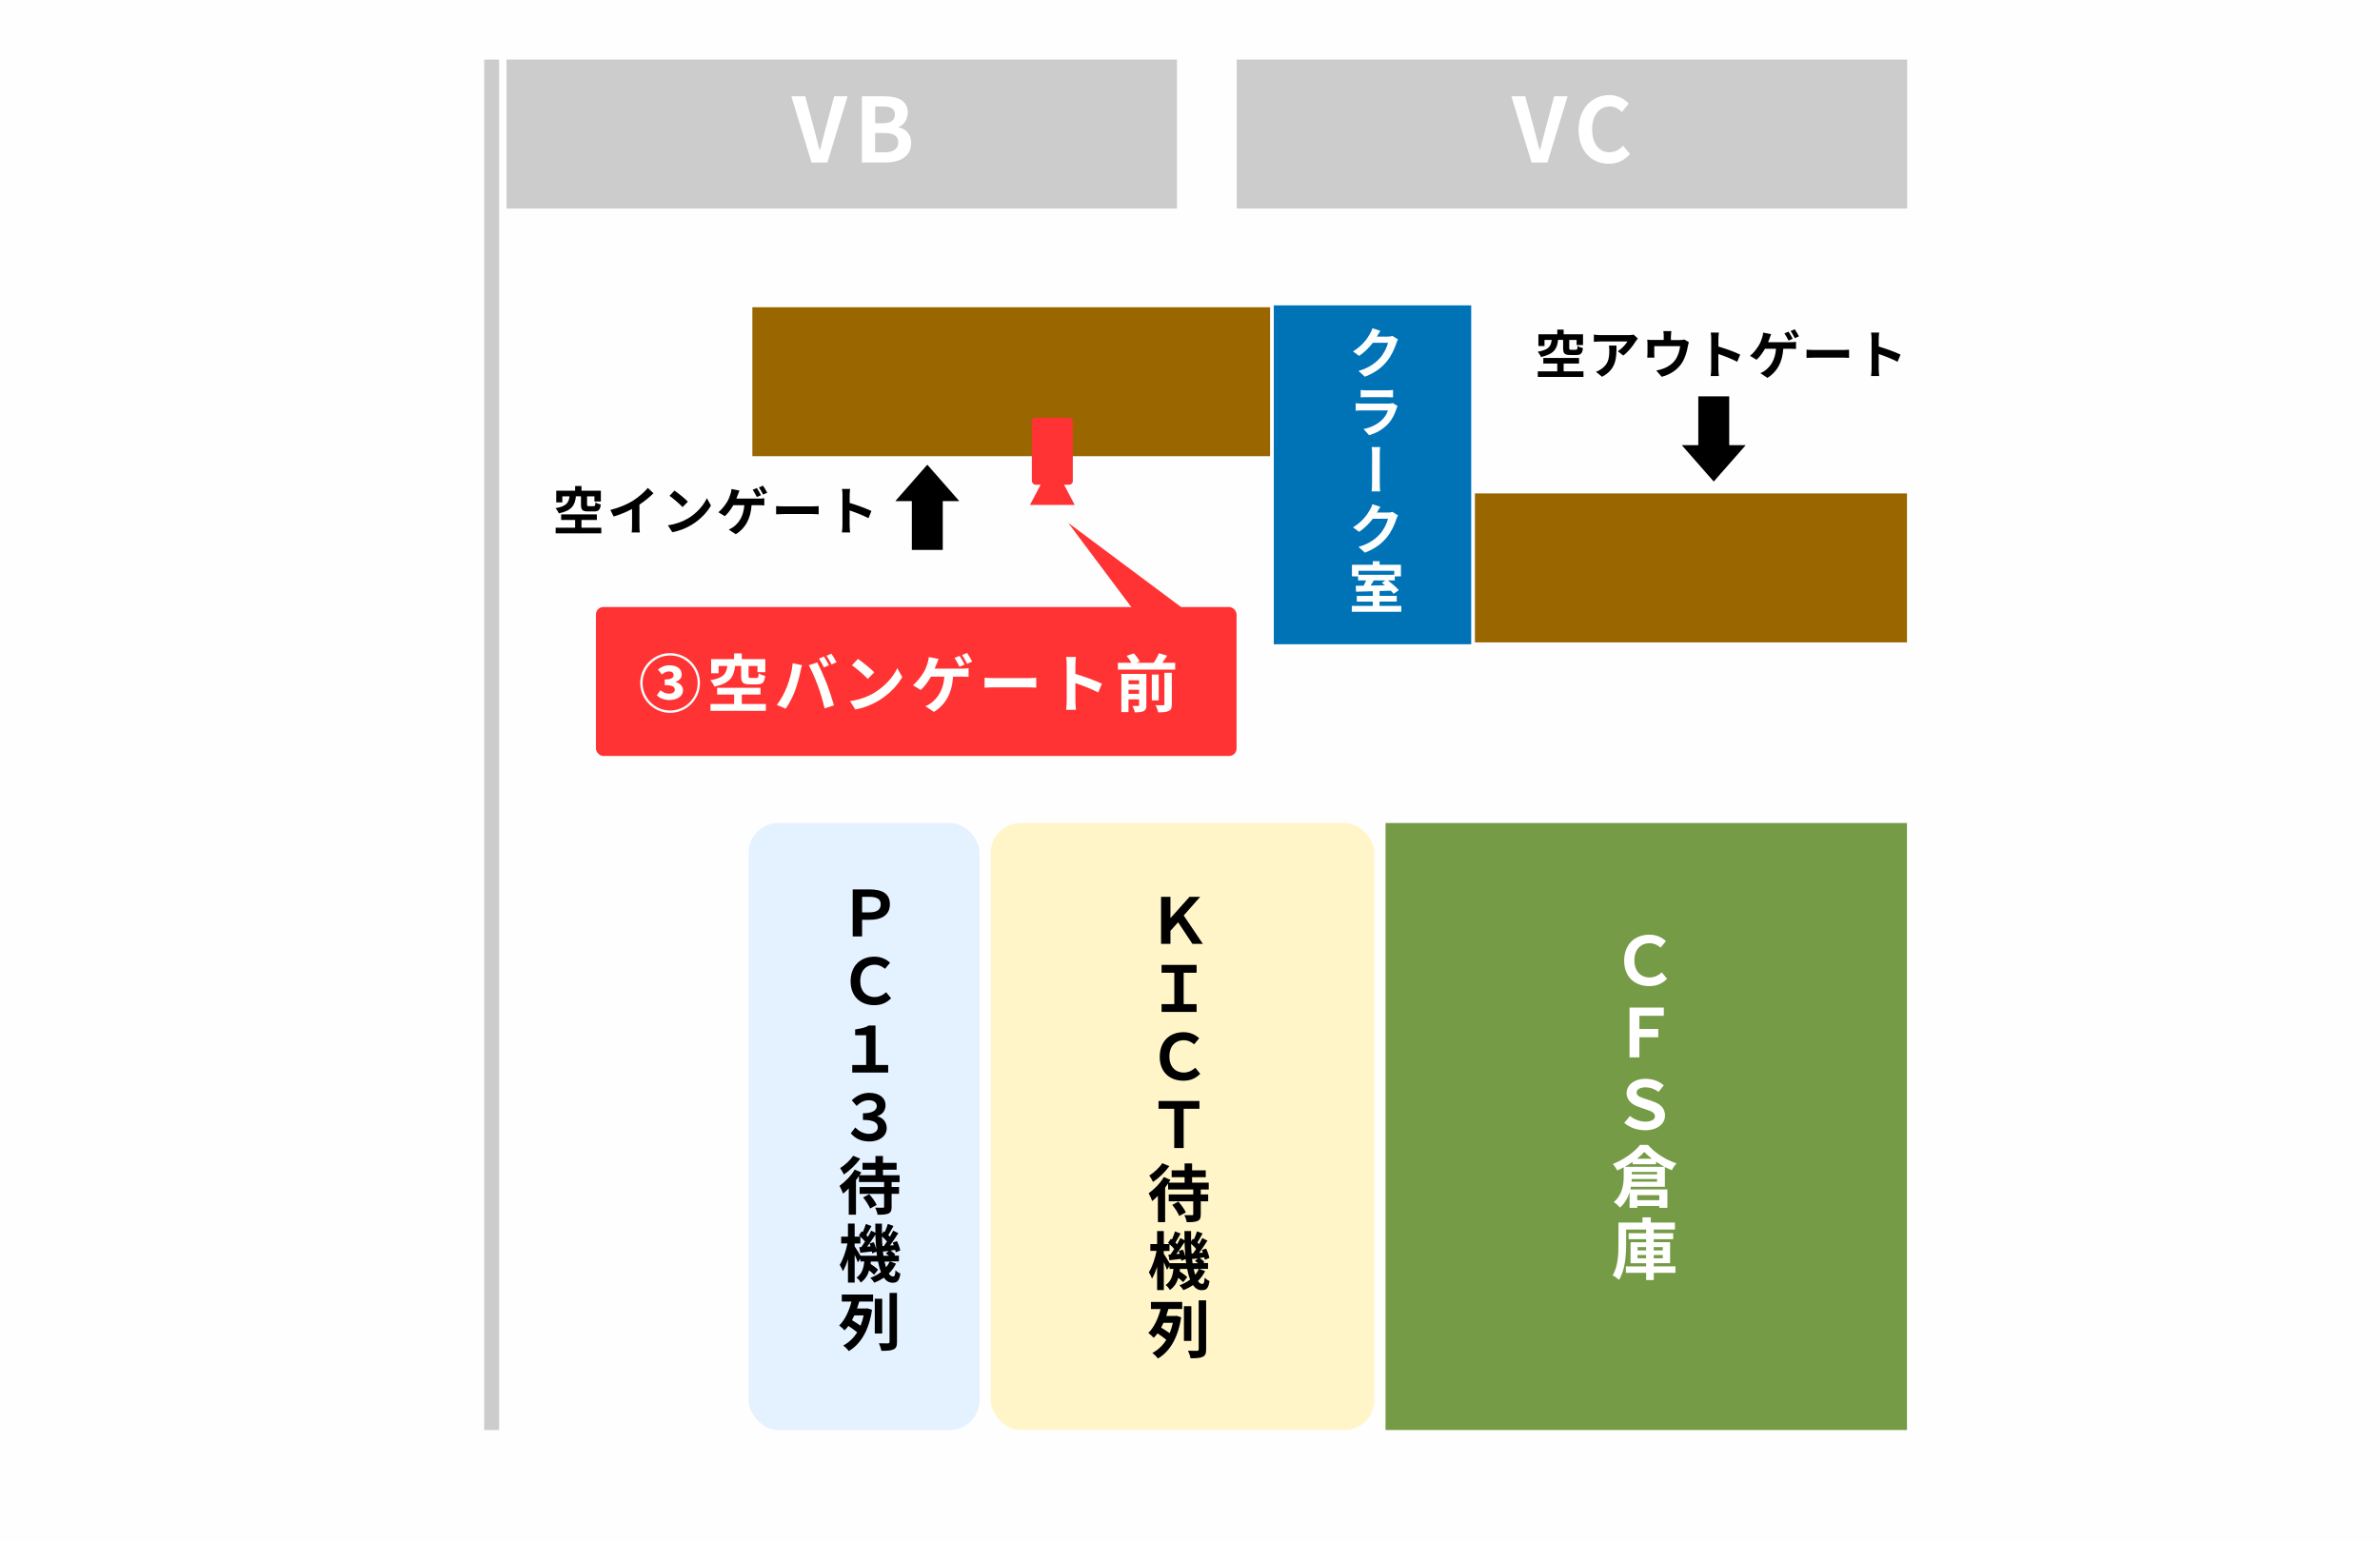 <?xml version="1.0" encoding="UTF-8"?>
<svg id="_レイヤー_2" data-name="レイヤー 2" xmlns="http://www.w3.org/2000/svg" viewBox="0 0 639 414">
  <defs>
    <style>
      .cls-1 {
        fill: #e4f1ff;
      }

      .cls-2 {
        fill: #fff5c9;
      }

      .cls-3 {
        fill: #0073b7;
      }

      .cls-4 {
        fill: #fff;
      }

      .cls-5 {
        fill: #759b46;
      }

      .cls-6 {
        fill: #fffeff;
      }

      .cls-7 {
        fill: #f33;
      }

      .cls-8 {
        fill: #ccc;
      }

      .cls-9 {
        fill: #fffffe;
      }

      .cls-10 {
        fill: #960;
      }
    </style>
  </defs>
  <g id="_レイヤー_2-2" data-name="レイヤー 2">
    <rect class="cls-6" width="639" height="414"/>
    <rect class="cls-8" x="136" y="16" width="180" height="40"/>
    <rect class="cls-8" x="332.05" y="16" width="180" height="40"/>
    <rect class="cls-8" x="130" y="16" width="4" height="368" transform="translate(264 400) rotate(180)"/>
    <rect class="cls-10" x="202" y="82.5" width="139" height="40"/>
    <rect class="cls-10" x="396" y="132.5" width="116" height="40"/>
    <rect class="cls-3" x="342" y="82" width="53" height="91"/>
    <rect class="cls-5" x="372" y="221" width="140" height="163"/>
    <rect class="cls-1" x="201" y="221" width="62" height="163" rx="8" ry="8"/>
    <rect class="cls-2" x="266" y="221" width="103" height="163" rx="8" ry="8"/>
  </g>
  <g id="_吹き出し" data-name="吹き出し">
    <g>
      <rect class="cls-7" x="160" y="163" width="172" height="40" rx="2" ry="2"/>
      <polygon class="cls-7" points="286.79 140.39 318.57 164.1 307.03 167.41 286.79 140.39"/>
    </g>
  </g>
  <g id="camera">
    <g>
      <rect class="cls-7" x="277.04" y="112.17" width="11" height="18" rx="1" ry="1"/>
      <polygon class="cls-7" points="282.54 124.17 276.54 135.58 288.54 135.58 282.54 124.17"/>
    </g>
  </g>
  <g id="text">
    <g>
      <path class="cls-4" d="M212.47,25.85h3.72l2.35,8.67c.55,1.97.94,3.74,1.49,5.74h.12c.58-1.99.96-3.77,1.51-5.74l2.3-8.67h3.6l-5.42,17.79h-4.25l-5.42-17.79Z"/>
      <path class="cls-4" d="M231.41,25.85h5.88c3.65,0,6.43,1.08,6.43,4.39,0,1.63-.91,3.31-2.42,3.84v.12c1.92.46,3.34,1.8,3.34,4.2,0,3.58-2.98,5.23-6.89,5.23h-6.34v-17.79ZM237.03,33.1c2.26,0,3.24-.91,3.24-2.33,0-1.56-1.06-2.18-3.19-2.18h-2.11v4.51h2.06ZM237.43,40.9c2.42,0,3.74-.86,3.74-2.71,0-1.73-1.3-2.47-3.74-2.47h-2.47v5.18h2.47Z"/>
    </g>
    <g>
      <path class="cls-4" d="M405.79,25.85h3.72l2.35,8.67c.55,1.97.94,3.74,1.49,5.74h.12c.58-1.99.96-3.77,1.51-5.74l2.3-8.67h3.6l-5.42,17.79h-4.25l-5.42-17.79Z"/>
      <path class="cls-4" d="M423.84,34.82c0-5.86,3.77-9.29,8.26-9.29,2.26,0,4.06,1.08,5.21,2.28l-1.85,2.26c-.91-.86-1.94-1.49-3.29-1.49-2.69,0-4.7,2.3-4.7,6.12s1.82,6.19,4.63,6.19c1.54,0,2.71-.72,3.67-1.75l1.87,2.21c-1.46,1.7-3.36,2.62-5.67,2.62-4.49,0-8.14-3.22-8.14-9.14Z"/>
    </g>
    <g>
      <path d="M418.32,91.29c-.25,2.32-1.02,3.79-4.58,4.57-.14-.39-.56-1.06-.9-1.4,3.05-.53,3.54-1.51,3.77-3.17h-1.93v1.62h-1.64v-3.14h5.07v-1.26h1.71v1.26h5.2v2.9h-1.72v-1.39h-1.98v2.21c0,.38.08.43.52.43h1.25c.35,0,.42-.14.48-1.02.31.24,1,.48,1.43.57-.17,1.47-.62,1.86-1.74,1.86h-1.67c-1.57,0-1.91-.45-1.91-1.83v-2.23h-1.36ZM425.14,99.71v1.51h-12.26v-1.51h5.23v-2.09h-3.75v-1.5h9.59v1.5h-4.13v2.09h5.32Z"/>
      <path d="M439.18,91.63c-.66,1.09-1.99,2.86-3.36,3.84l-1.46-1.16c1.12-.69,2.21-1.92,2.58-2.61h-7.3c-.59,0-1.05.04-1.71.1v-1.95c.53.08,1.12.14,1.71.14h7.55c.39,0,1.16-.04,1.43-.13l1.11,1.04c-.15.18-.42.52-.55.73ZM430.13,101.17l-1.64-1.33c.45-.15.95-.39,1.47-.77,1.78-1.23,2.12-2.72,2.12-5.01,0-.43-.03-.81-.1-1.26h2.03c0,3.47-.07,6.33-3.88,8.38Z"/>
      <path d="M448.62,90.23v1.08h2.44c.59,0,.92-.07,1.16-.15l1.22.74c-.11.31-.22.84-.28,1.12-.24,1.34-.62,2.69-1.3,3.96-1.12,2.07-3.22,3.56-5.71,4.2l-1.46-1.68c.63-.11,1.4-.32,1.98-.55,1.16-.43,2.4-1.26,3.18-2.4.71-1.02,1.08-2.35,1.25-3.6h-6.95v2.04c0,.32.01.76.04,1.04h-1.93c.04-.35.07-.8.07-1.18v-2.42c0-.31-.01-.87-.07-1.21.48.06.9.07,1.43.07h3v-1.08c0-.39-.01-.69-.11-1.29h2.16c-.07.6-.1.9-.1,1.29Z"/>
      <path d="M459.45,90.98c0-.49-.04-1.19-.14-1.68h2.19c-.06.49-.13,1.11-.13,1.68v2.07c1.88.55,4.57,1.54,5.85,2.17l-.8,1.93c-1.44-.76-3.54-1.57-5.06-2.09v3.96c0,.41.07,1.39.13,1.96h-2.19c.08-.56.14-1.4.14-1.96v-8.05Z"/>
      <path d="M475.1,90.88c-.11.29-.24.64-.39,1.01h6.04c.36,0,.99-.01,1.46-.1v1.92c-.52-.04-1.13-.06-1.46-.06h-1.96c-.25,3.73-1.71,6.22-4.25,7.82l-1.89-1.26c.5-.21.99-.5,1.33-.77,1.47-1.13,2.63-2.86,2.86-5.79h-2.96c-.57,1.02-1.43,2.21-2.27,2.96l-1.75-1.06c.99-.76,1.89-2.02,2.42-2.89.38-.66.64-1.39.81-1.92.17-.46.27-.99.29-1.43l2.16.42c-.15.35-.34.84-.45,1.15ZM481.32,90.98l-1.12.48c-.29-.57-.73-1.4-1.11-1.95l1.12-.45c.35.5.84,1.4,1.11,1.92ZM483,90.32l-1.12.49c-.29-.59-.74-1.4-1.12-1.93l1.11-.46c.36.53.88,1.42,1.13,1.91Z"/>
      <path d="M487.29,93.98h7.52c.66,0,1.28-.06,1.64-.08v2.2c-.34-.01-1.05-.07-1.64-.07h-7.52c-.8,0-1.74.03-2.26.07v-2.2c.5.04,1.53.08,2.26.08Z"/>
      <path d="M502.5,90.98c0-.49-.04-1.19-.14-1.68h2.18c-.06.49-.13,1.11-.13,1.68v2.07c1.88.55,4.57,1.54,5.86,2.17l-.8,1.93c-1.44-.76-3.54-1.57-5.06-2.09v3.96c0,.41.07,1.39.13,1.96h-2.18c.08-.56.14-1.4.14-1.96v-8.05Z"/>
    </g>
    <g>
      <path d="M154.62,133.29c-.25,2.33-1.02,3.8-4.58,4.57-.14-.39-.56-1.06-.9-1.4,3.05-.53,3.54-1.51,3.77-3.17h-1.93v1.62h-1.64v-3.14h5.07v-1.26h1.71v1.26h5.2v2.9h-1.72v-1.39h-1.98v2.21c0,.38.08.43.52.43h1.25c.35,0,.42-.14.48-1.02.31.24.99.48,1.43.57-.17,1.47-.62,1.86-1.74,1.86h-1.67c-1.57,0-1.9-.45-1.9-1.83v-2.23h-1.36ZM161.44,141.71v1.51h-12.26v-1.51h5.23v-2.09h-3.75v-1.5h9.59v1.5h-4.13v2.09h5.32Z"/>
      <path d="M169.99,134.42c1.44-.9,3.04-2.3,3.95-3.4l1.51,1.44c-1.06,1.05-2.41,2.14-3.77,3.04v5.66c0,.62.03,1.48.13,1.83h-2.21c.06-.34.1-1.22.1-1.83v-4.48c-1.44.76-3.22,1.51-4.94,2.02l-.88-1.76c2.51-.64,4.57-1.55,6.12-2.51Z"/>
      <path d="M184.69,139.23c2.4-1.41,4.22-3.56,5.1-5.45l1.09,1.97c-1.06,1.89-2.93,3.82-5.18,5.18-1.42.85-3.22,1.64-5.2,1.98l-1.18-1.85c2.19-.31,4.01-1.02,5.36-1.83ZM184.69,134.71l-1.43,1.46c-.73-.78-2.48-2.31-3.5-3.03l1.32-1.4c.98.66,2.8,2.12,3.61,2.97Z"/>
      <path d="M198.1,132.88c-.11.29-.24.64-.39,1.01h6.04c.36,0,.99-.01,1.46-.1v1.92c-.52-.04-1.13-.06-1.46-.06h-1.96c-.25,3.73-1.71,6.22-4.24,7.82l-1.89-1.26c.5-.21.99-.5,1.33-.77,1.47-1.13,2.63-2.86,2.86-5.79h-2.96c-.57,1.02-1.43,2.21-2.27,2.96l-1.75-1.06c.99-.76,1.89-2.02,2.42-2.89.38-.66.64-1.39.81-1.92.17-.46.27-.99.29-1.43l2.16.42c-.15.35-.34.84-.45,1.15ZM204.32,132.98l-1.12.48c-.29-.57-.73-1.4-1.11-1.95l1.12-.45c.35.5.84,1.4,1.11,1.92ZM206,132.32l-1.12.49c-.29-.59-.74-1.4-1.12-1.93l1.11-.46c.36.53.88,1.42,1.13,1.91Z"/>
      <path d="M210.64,135.98h7.52c.66,0,1.27-.06,1.64-.08v2.2c-.34-.01-1.05-.07-1.64-.07h-7.52c-.8,0-1.74.03-2.26.07v-2.2c.5.04,1.53.08,2.26.08Z"/>
      <path d="M226.2,132.98c0-.49-.04-1.19-.14-1.68h2.19c-.06.49-.13,1.11-.13,1.68v2.07c1.88.55,4.57,1.54,5.85,2.17l-.8,1.93c-1.44-.76-3.54-1.57-5.06-2.09v3.96c0,.41.07,1.39.13,1.96h-2.19c.08-.56.14-1.4.14-1.96v-8.05Z"/>
    </g>
    <path d="M468.64,119.53v.08l-8.52,9.7-8.52-9.7v-.08h4.37v-13.1h8.3v13.1h4.37Z"/>
    <path d="M240.45,134.56v-.08l8.52-9.7,8.52,9.7v.08h-4.37v13.1h-8.3v-13.1h-4.37Z"/>
    <g>
      <path class="cls-4" d="M369.72,90.31s-.03.05-.04.08h2.92c.45,0,.93-.06,1.26-.18l1.49.93c-.15.27-.36.66-.46,1.04-.41,1.3-1.23,3.24-2.55,4.86-1.38,1.71-3.14,3.03-5.88,4.12l-1.71-1.56c2.97-.88,4.59-2.14,5.86-3.58.99-1.14,1.83-2.89,2.05-3.97h-4.08c-.96,1.27-2.24,2.55-3.67,3.52l-1.64-1.21c2.55-1.56,3.83-3.45,4.53-4.69.24-.35.54-1.04.67-1.53l2.15.71c-.36.51-.74,1.17-.9,1.48Z"/>
      <path class="cls-4" d="M374.97,109.64c-.45,1.41-1.08,2.83-2.16,4.04-1.47,1.63-3.38,2.66-5.23,3.18l-1.49-1.65c2.21-.45,3.93-1.41,5.05-2.55.78-.79,1.25-1.62,1.5-2.45h-6.96c-.36,0-1.09.01-1.69.08v-2.01c.6.06,1.23.1,1.69.1h7.18c.48,0,.87-.06,1.08-.15l1.29.81c-.09.2-.22.45-.27.6ZM366.84,104.81h5.61c.45,0,1.17-.03,1.56-.09v1.99c-.39-.03-1.08-.06-1.59-.06h-5.58c-.46,0-1.09.01-1.51.06v-1.99c.4.06,1.02.09,1.51.09Z"/>
      <path class="cls-4" d="M368.39,122.11c0-.51,0-1.4-.12-2.06h2.31c-.13.66-.13,1.53-.13,2.06v7.23c0,.43,0,1.7.12,2.62h-2.31c.12-.93.12-2.04.12-2.62,0-1,.01-5.96.01-7.23Z"/>
      <path class="cls-4" d="M369.72,137.56s-.03.05-.04.08h2.92c.45,0,.93-.06,1.26-.18l1.49.93c-.15.27-.36.66-.46,1.04-.41,1.3-1.23,3.24-2.55,4.86-1.38,1.71-3.14,3.03-5.88,4.12l-1.71-1.56c2.97-.88,4.59-2.14,5.86-3.58.99-1.14,1.83-2.89,2.05-3.97h-4.08c-.96,1.27-2.24,2.55-3.67,3.52l-1.64-1.21c2.55-1.56,3.83-3.45,4.53-4.69.24-.35.54-1.04.67-1.53l2.15.71c-.36.51-.74,1.17-.9,1.48Z"/>
      <path class="cls-4" d="M376.23,162.7v1.58h-13.29v-1.58h5.64v-1.15h-4.3v-1.53h4.3v-1.25c-1.68.04-3.25.09-4.5.12l-.08-1.59,2.13-.03c.23-.45.46-.94.66-1.41h-2.16v-1.08h-1.65v-3.12h5.59v-.96h1.83v.96h5.73v3.12h-1.65v1.08h-1.88c1.08.79,2.34,1.86,2.97,2.62l-1.4.98c-.2-.25-.45-.54-.74-.84l-3.04.09v1.3h4.62v1.53h-4.62v1.15h5.82ZM364.73,153.28v1.06h9.6v-1.06h-9.6ZM368.84,155.86c-.27.46-.57.94-.84,1.38l3.85-.08c-.29-.24-.57-.46-.84-.66l.96-.64h-3.13Z"/>
    </g>
    <g>
      <path class="cls-4" d="M436.07,257.98c0-4.39,2.83-6.99,6.79-6.99,1.96,0,3.44.81,4.43,1.73l-1.44,1.73c-.81-.68-1.76-1.17-2.93-1.17-2.48,0-4.11,1.75-4.11,4.61s1.64,4.59,4.12,4.59c1.3,0,2.41-.59,3.24-1.37l1.42,1.73c-1.28,1.28-2.77,1.96-4.77,1.96-3.85,0-6.75-2.39-6.75-6.82Z"/>
      <path class="cls-4" d="M437.51,270.56h9.2v2.21h-6.55v3.53h5.06v2.23h-5.06v5.4h-2.65v-13.38Z"/>
      <path class="cls-4" d="M436.09,301.52l1.53-1.85c1.08.9,2.7,1.53,4.11,1.53s2.61-.47,2.61-1.44c0-1.03-1.15-1.42-2.56-1.89l-1.91-.67c-1.48-.5-3.15-1.66-3.15-3.66,0-2.21,2.11-3.85,5.06-3.85,1.87,0,3.64.61,4.92,1.76l-1.4,1.75c-1.03-.76-2.16-1.22-3.55-1.22-1.22,0-2.34.45-2.34,1.42s1.3,1.33,2.61,1.76l1.89.65c1.76.59,3.13,1.73,3.13,3.71,0,2.27-2.03,3.98-5.35,3.98-2.12,0-4.12-.7-5.6-1.98Z"/>
      <path class="cls-4" d="M437.87,318.69c-.04.23-.09.47-.14.7h9.94v4.95h-2.16v-.49h-5.92v.49h-2.07v-4.18c-.47,1.51-1.26,2.99-2.58,4.11-.32-.41-1.22-1.21-1.66-1.48,2.41-2.03,2.67-4.93,2.67-7.06v-2.27c-.58.31-1.15.59-1.73.85-.27-.5-.77-1.3-1.21-1.73,2.99-1.17,5.89-3.29,7.33-5.15h2.11c1.96,2.27,4.88,4.05,7.67,4.97-.49.5-.95,1.24-1.28,1.84-.59-.25-1.22-.54-1.84-.86v5.31h-9.13ZM438.34,312.01c-.67.45-1.37.9-2.09,1.3h10.62c-.76-.41-1.53-.88-2.25-1.37v.7h-6.28v-.63ZM444.91,317.31v-.7h-6.81c-.02.23-.04.47-.05.7h6.86ZM438.12,315.34h6.79v-.65h-6.79v.65ZM443.51,311.15c-.79-.61-1.49-1.22-2.03-1.84-.52.59-1.19,1.22-1.96,1.84h4ZM439.58,320.94v1.33h5.92v-1.33h-5.92Z"/>
      <path class="cls-4" d="M449.85,341.79h-5.83v1.94h-2.05v-1.94h-5.44v-1.73h5.44v-.85h-4.18v-5.64h4.18v-.81h-4.7v-1.6h4.7v-.99h-5.37v3.94c0,2.86-.27,7-1.93,9.58-.36-.38-1.22-.99-1.71-1.21,1.48-2.38,1.58-5.82,1.58-8.37v-5.82h6.45v-1.39h2.23v1.39h6.48v1.87h-5.69v.99h5.22v1.6h-5.22v.81h4.39v5.64h-4.39v.85h5.83v1.73ZM439.66,335.77h2.3v-.88h-2.3v.88ZM441.96,337.88v-.88h-2.3v.88h2.3ZM444.01,334.89v.88h2.43v-.88h-2.43ZM446.44,337h-2.43v.88h2.43v-.88Z"/>
    </g>
    <g>
      <path d="M311.73,240.83h2.52v5.66h.05l5.07-5.66h2.86l-4.42,5,5.15,7.63h-2.81l-3.84-5.8-2.06,2.29v3.5h-2.52v-12.63Z"/>
      <path d="M311.87,269.64h3.42v-8.43h-3.42v-2.11h9.4v2.11h-3.47v8.43h3.47v2.09h-9.4v-2.09Z"/>
      <path d="M311.38,283.77c0-4.15,2.67-6.6,6.41-6.6,1.85,0,3.25.77,4.18,1.63l-1.36,1.63c-.77-.65-1.67-1.1-2.77-1.1-2.35,0-3.88,1.65-3.88,4.35s1.55,4.33,3.89,4.33c1.22,0,2.28-.56,3.06-1.29l1.34,1.63c-1.21,1.21-2.62,1.85-4.51,1.85-3.64,0-6.37-2.26-6.37-6.44Z"/>
      <path d="M315.27,297.74h-4.22v-2.09h10.98v2.09h-4.23v10.54h-2.53v-10.54Z"/>
      <path d="M322.39,319.4v1.34h1.99v1.84h-1.99v3.47c0,1.02-.2,1.51-.88,1.82-.66.29-1.62.32-2.89.32-.08-.56-.37-1.36-.63-1.9.83.03,1.77.03,2.04.02.25,0,.34-.05.34-.29v-3.43h-6.58v-1.84h6.58v-1.34h-6.75v-1.6c-.25.36-.51.73-.8,1.09v9.28h-1.94v-7.05c-.51.53-1.02.99-1.53,1.39-.15-.46-.66-1.6-.95-2.09,1.48-1.05,3.13-2.72,4.08-4.37l1.77.77c-.15.24-.31.49-.48.75h4.28v-1.48h-3.48v-1.84h3.48v-1.85h2.01v1.85h3.67v1.84h-3.67v1.48h4.47v1.84h-2.14ZM313.96,313.13c-1.1,1.56-2.82,3.23-4.4,4.25-.19-.46-.68-1.27-.99-1.72,1.31-.8,2.79-2.19,3.48-3.31l1.9.78ZM316.39,322.68c.77.87,1.63,2.06,1.99,2.89l-1.77.95c-.31-.82-1.14-2.07-1.87-2.98l1.65-.87Z"/>
      <path d="M323.55,341.36c-.49.99-1.14,1.87-1.92,2.63.34.51.71.78,1.14.78s.58-.32.66-1.67c.37.39.92.73,1.31.92-.31,1.92-.78,2.43-2.11,2.43-.95,0-1.72-.49-2.33-1.36-.78.54-1.65.99-2.57,1.34-.22-.37-.71-.97-1.05-1.29,1.07-.39,2.02-.9,2.84-1.53-.32-.82-.58-1.77-.78-2.86h-1.92c-.02.22-.05.44-.08.65.75.49,1.58,1.1,2.02,1.56l-1.09,1.34c-.29-.32-.78-.75-1.31-1.16-.39,1.29-1.05,2.43-2.26,3.26-.22-.41-.73-1.04-1.14-1.33,1.5-1,1.92-2.62,2.09-4.33h-1.05v-.76l-.68,1c-.17-.51-.51-1.29-.85-2.04v7.48h-1.8v-6.27c-.39,1.24-.85,2.38-1.36,3.2-.19-.53-.58-1.26-.85-1.72.88-1.34,1.68-3.71,2.07-5.73h-1.68v-1.83h1.82v-3.5h1.8v3.5h1.51c-.12-.12-.25-.22-.37-.32l.75-1.11.29.22c.31-.71.65-1.56.83-2.19l1.5.58c-.48.82-.97,1.75-1.38,2.43.15.15.31.31.43.44.34-.58.63-1.14.87-1.65l1.14.56c-.02-.8-.03-1.62-.03-2.45h1.78c-.02.95-.02,1.87,0,2.77l.49-.71.27.2c.32-.7.65-1.55.83-2.18l1.51.56c-.48.85-.97,1.77-1.39,2.43.15.15.31.31.44.44.32-.56.63-1.14.87-1.63l1.38.68c-.68,1.07-1.5,2.31-2.24,3.31l1.02-.07c-.08-.24-.19-.48-.29-.7l1.14-.41c.39.8.78,1.85.88,2.52l-1.21.51c-.03-.19-.07-.42-.14-.66l-1.26.17c.49.32,1.02.75,1.29,1.07l-.32.29h1.29v1.56h-2.38l1.58.59ZM318.46,339.21c-.03-.36-.08-.73-.14-1.11l-1.16.46c-.02-.15-.03-.32-.07-.51-1.11.12-2.16.25-3.11.36l-.27-1.5.53-.03c.32-.44.68-.95,1.02-1.5-.32-.39-.8-.87-1.26-1.26v1.8h-1.55v.73c.36.53,1.17,1.84,1.58,2.55h4.42ZM317.61,335.57c.27.58.53,1.31.66,1.9-.12-1.24-.2-2.55-.24-3.91-.68,1.05-1.48,2.24-2.21,3.2l.92-.07c-.08-.27-.17-.53-.27-.77l1.14-.36ZM320.3,336.6c.27-.36.56-.78.85-1.22-.36-.44-.87-.95-1.36-1.38.02.92.07,1.78.14,2.63l.37-.03ZM321.66,339.21c-.25-.22-.54-.44-.82-.63l.76-.66c-.53.05-1.02.12-1.5.17l-.1-.48c.05.56.12,1.09.2,1.6h1.44ZM320.49,340.77c.12.56.26,1.09.39,1.55.39-.48.73-.99.99-1.55h-1.38Z"/>
      <path d="M309.01,349.61h8.4v1.89h-3.71c-.17.61-.37,1.24-.59,1.87h2.41l.34-.05,1.27.41c-.85,5.59-3.11,9.25-6.24,11.07-.31-.44-1.05-1.19-1.51-1.48,1.51-.8,2.79-1.99,3.76-3.55-.61-.53-1.56-1.19-2.36-1.72-.31.42-.65.83-1.02,1.19-.36-.37-1-.99-1.45-1.31,1.63-1.55,2.72-4.13,3.3-6.42h-2.6v-1.89ZM312.38,355.22c-.19.44-.41.88-.63,1.29.75.46,1.67,1.02,2.29,1.48.34-.83.63-1.77.85-2.77h-2.52ZM319.86,360.08h-1.99v-9.33h1.99v9.33ZM323.83,349.19v13.16c0,1.14-.24,1.68-.92,1.99-.7.34-1.75.41-3.28.39-.08-.56-.39-1.46-.66-2.02,1.02.03,2.07.03,2.4.03.32-.02.46-.12.46-.41v-13.14h2.01Z"/>
    </g>
    <g>
      <path d="M228.95,238.83h4.5c3.21,0,5.47,1,5.47,3.98s-2.31,4.18-5.37,4.18h-2.09v4.47h-2.52v-12.63ZM233.37,245c2.06,0,3.09-.71,3.09-2.19s-1.16-1.99-3.18-1.99h-1.82v4.18h1.9Z"/>
      <path d="M228.38,263.49c0-4.15,2.67-6.6,6.41-6.6,1.85,0,3.25.77,4.18,1.63l-1.36,1.63c-.76-.65-1.67-1.1-2.77-1.1-2.35,0-3.88,1.65-3.88,4.35s1.55,4.33,3.89,4.33c1.22,0,2.28-.56,3.06-1.29l1.34,1.63c-1.21,1.21-2.62,1.85-4.5,1.85-3.64,0-6.37-2.26-6.37-6.44Z"/>
      <path d="M228.82,285.98h3.74v-7.99h-2.96v-1.56c1.58-.27,2.69-.42,3.62-1.05h1.84v10.61h3.4v2.02h-9.64v-2.02Z"/>
      <path d="M228.43,304.31l1.22-1.56c.93,1.04,2.29,1.72,3.65,1.72s2.38-.68,2.38-1.73c0-1.22-.95-2.01-3.99-2.01v-1.78c2.65,0,3.71-.87,3.71-1.94,0-.9-.73-1.56-2.14-1.56-1.1,0-2.23.46-3.26,1.53l-1.31-1.53c1.31-1.24,2.92-1.99,4.66-1.99,2.7,0,4.4,1.33,4.4,3.3,0,1.45-.78,2.5-2.18,2.94v.07c1.43.36,2.5,1.48,2.5,3.18,0,2.21-2.11,3.57-4.61,3.57s-4.03-1.02-5.03-2.19Z"/>
      <path d="M239.39,317.4v1.34h1.99v1.84h-1.99v3.47c0,1.02-.2,1.51-.88,1.82-.66.29-1.62.32-2.89.32-.08-.56-.37-1.36-.63-1.9.83.03,1.77.03,2.04.02.25,0,.34-.05.34-.29v-3.43h-6.58v-1.84h6.58v-1.34h-6.75v-1.6c-.25.36-.51.73-.8,1.09v9.28h-1.94v-7.05c-.51.53-1.02.99-1.53,1.39-.15-.46-.66-1.6-.95-2.09,1.48-1.05,3.13-2.72,4.08-4.37l1.77.77c-.15.24-.31.49-.48.75h4.28v-1.48h-3.48v-1.84h3.48v-1.85h2.01v1.85h3.67v1.84h-3.67v1.48h4.47v1.84h-2.14ZM230.96,311.13c-1.1,1.56-2.82,3.23-4.4,4.25-.19-.46-.68-1.27-.99-1.72,1.31-.8,2.79-2.19,3.48-3.31l1.9.78ZM233.39,320.68c.77.87,1.63,2.06,1.99,2.89l-1.77.95c-.31-.82-1.14-2.07-1.87-2.98l1.65-.87Z"/>
      <path d="M240.55,339.36c-.49.99-1.14,1.87-1.92,2.63.34.51.71.78,1.14.78s.58-.32.66-1.67c.37.39.92.73,1.31.92-.31,1.92-.78,2.43-2.11,2.43-.95,0-1.72-.49-2.33-1.36-.78.54-1.65.99-2.57,1.34-.22-.37-.71-.97-1.05-1.29,1.07-.39,2.02-.9,2.84-1.53-.32-.82-.58-1.77-.78-2.86h-1.92c-.02.22-.05.44-.08.65.75.49,1.58,1.1,2.02,1.56l-1.09,1.34c-.29-.32-.78-.75-1.31-1.16-.39,1.29-1.05,2.43-2.26,3.26-.22-.41-.73-1.04-1.14-1.33,1.5-1,1.92-2.62,2.09-4.33h-1.05v-.76l-.68,1c-.17-.51-.51-1.29-.85-2.04v7.48h-1.8v-6.27c-.39,1.24-.85,2.38-1.36,3.2-.19-.53-.58-1.26-.85-1.72.88-1.34,1.68-3.71,2.07-5.73h-1.68v-1.83h1.82v-3.5h1.8v3.5h1.51c-.12-.12-.25-.22-.37-.32l.75-1.11.29.22c.31-.71.65-1.56.83-2.19l1.5.58c-.48.82-.97,1.75-1.38,2.43.15.15.31.31.43.44.34-.58.63-1.14.87-1.65l1.14.56c-.02-.8-.03-1.62-.03-2.45h1.78c-.02.95-.02,1.87,0,2.77l.49-.71.27.2c.32-.7.65-1.55.83-2.18l1.51.56c-.48.85-.97,1.77-1.39,2.43.15.15.31.31.44.44.32-.56.63-1.14.87-1.63l1.38.68c-.68,1.07-1.5,2.31-2.24,3.31l1.02-.07c-.08-.24-.19-.48-.29-.7l1.14-.41c.39.8.78,1.85.88,2.52l-1.21.51c-.03-.19-.07-.42-.14-.66l-1.26.17c.49.32,1.02.75,1.29,1.07l-.32.29h1.29v1.56h-2.38l1.58.59ZM235.46,337.21c-.03-.36-.08-.73-.14-1.11l-1.16.46c-.02-.15-.03-.32-.07-.51-1.11.12-2.16.25-3.11.36l-.27-1.5.53-.03c.32-.44.68-.95,1.02-1.5-.32-.39-.8-.87-1.26-1.26v1.8h-1.55v.73c.36.53,1.17,1.84,1.58,2.55h4.42ZM234.61,333.57c.27.58.53,1.31.66,1.9-.12-1.24-.2-2.55-.24-3.91-.68,1.05-1.48,2.24-2.21,3.2l.92-.07c-.08-.27-.17-.53-.27-.77l1.14-.36ZM237.3,334.6c.27-.36.56-.78.85-1.22-.36-.44-.87-.95-1.36-1.38.02.92.07,1.78.14,2.63l.37-.03ZM238.66,337.21c-.25-.22-.54-.44-.82-.63l.76-.66c-.53.05-1.02.12-1.5.17l-.1-.48c.05.56.12,1.09.2,1.6h1.44ZM237.49,338.77c.12.56.25,1.09.39,1.55.39-.48.73-.99.99-1.55h-1.38Z"/>
      <path d="M226.01,347.61h8.4v1.89h-3.71c-.17.61-.37,1.24-.59,1.87h2.41l.34-.05,1.27.41c-.85,5.59-3.11,9.25-6.24,11.07-.31-.44-1.05-1.19-1.51-1.48,1.51-.8,2.79-1.99,3.76-3.55-.61-.53-1.56-1.19-2.36-1.72-.31.42-.65.83-1.02,1.19-.36-.37-1-.99-1.45-1.31,1.63-1.55,2.72-4.13,3.3-6.42h-2.6v-1.89ZM229.38,353.22c-.19.44-.41.88-.63,1.29.75.46,1.67,1.02,2.29,1.48.34-.83.63-1.77.85-2.77h-2.52ZM236.86,358.08h-1.99v-9.33h1.99v9.33ZM240.83,347.19v13.16c0,1.14-.24,1.68-.92,1.99-.7.34-1.75.41-3.28.39-.08-.56-.39-1.46-.66-2.02,1.02.03,2.07.03,2.4.03.32-.02.46-.12.46-.41v-13.14h2.01Z"/>
    </g>
    <g>
      <path class="cls-9" d="M171.89,183.4c0-4.42,3.6-8.02,8.02-8.02s8.02,3.6,8.02,8.02-3.64,8.02-8.02,8.02-8.02-3.6-8.02-8.02ZM187.31,183.4c0-4.08-3.31-7.39-7.39-7.39s-7.39,3.35-7.39,7.39,3.31,7.39,7.39,7.39,7.39-3.31,7.39-7.39ZM176.34,186.7l1-1.36c.58.53,1.36.93,2.35.93.85,0,1.48-.39,1.48-1.07,0-.76-.53-1.22-2.69-1.22v-1.53c1.78,0,2.38-.44,2.38-1.16,0-.63-.43-.99-1.24-.99-.68,0-1.31.29-1.9.82l-1.07-1.31c.85-.73,1.87-1.16,3.03-1.16,2.02,0,3.35.88,3.35,2.5,0,.9-.59,1.55-1.65,1.95v.05c1.14.31,1.99,1.04,1.99,2.21,0,1.67-1.65,2.62-3.64,2.62-1.44,0-2.69-.51-3.38-1.29Z"/>
      <path class="cls-9" d="M197.36,178.83c-.31,2.82-1.24,4.61-5.56,5.54-.17-.48-.68-1.29-1.09-1.7,3.71-.65,4.3-1.84,4.57-3.84h-2.35v1.97h-1.99v-3.81h6.15v-1.53h2.07v1.53h6.31v3.52h-2.09v-1.68h-2.4v2.69c0,.46.1.53.63.53h1.51c.42,0,.51-.17.58-1.24.37.29,1.21.58,1.73.7-.2,1.79-.75,2.26-2.11,2.26h-2.02c-1.9,0-2.31-.54-2.31-2.23v-2.7h-1.65ZM205.63,189.04v1.84h-14.87v-1.84h6.34v-2.53h-4.56v-1.82h11.64v1.82h-5.01v2.53h6.46Z"/>
      <path class="cls-9" d="M212.84,178.11l2.48.51c-.15.49-.34,1.33-.41,1.7-.24,1.19-.85,3.54-1.44,5.12-.61,1.65-1.61,3.59-2.52,4.86l-2.38-1c1.07-1.39,2.07-3.23,2.65-4.73.77-1.9,1.41-4.3,1.61-6.46ZM217.16,178.62l2.26-.73c.7,1.31,1.87,3.93,2.52,5.58.59,1.53,1.5,4.25,1.97,5.93l-2.52.82c-.48-2.02-1.09-4.16-1.77-6-.65-1.79-1.75-4.3-2.46-5.59ZM222.57,178.62l-1.36.59c-.36-.7-.87-1.72-1.33-2.36l1.34-.56c.42.63,1.02,1.7,1.34,2.33ZM224.61,177.84l-1.36.58c-.34-.7-.9-1.7-1.36-2.33l1.34-.56c.44.65,1.07,1.72,1.38,2.31Z"/>
      <path class="cls-9" d="M234.72,186.03c2.91-1.72,5.12-4.32,6.19-6.61l1.33,2.4c-1.29,2.29-3.55,4.64-6.29,6.29-1.72,1.04-3.91,1.99-6.31,2.4l-1.43-2.24c2.65-.37,4.86-1.24,6.51-2.23ZM234.72,180.54l-1.73,1.77c-.88-.95-3.01-2.8-4.25-3.67l1.6-1.7c1.19.8,3.4,2.57,4.39,3.6Z"/>
      <path class="cls-9" d="M251.43,178.33c-.14.36-.29.78-.48,1.22h7.33c.44,0,1.21-.02,1.77-.12v2.33c-.63-.05-1.38-.07-1.77-.07h-2.38c-.31,4.52-2.07,7.55-5.15,9.48l-2.29-1.53c.61-.25,1.21-.61,1.62-.93,1.78-1.38,3.2-3.47,3.47-7.02h-3.59c-.7,1.24-1.73,2.69-2.75,3.59l-2.12-1.29c1.21-.92,2.29-2.45,2.94-3.5.46-.8.78-1.68.99-2.33.2-.56.32-1.21.36-1.73l2.62.51c-.19.42-.41,1.02-.54,1.39ZM258.98,178.45l-1.36.58c-.36-.7-.88-1.7-1.34-2.36l1.36-.54c.43.61,1.02,1.7,1.34,2.33ZM261.02,177.65l-1.36.59c-.36-.71-.9-1.7-1.36-2.35l1.34-.56c.44.65,1.07,1.72,1.38,2.31Z"/>
      <path class="cls-9" d="M267.09,182.09h9.13c.8,0,1.55-.07,1.99-.1v2.67c-.41-.02-1.27-.08-1.99-.08h-9.13c-.97,0-2.11.03-2.74.08v-2.67c.61.05,1.85.1,2.74.1Z"/>
      <path class="cls-9" d="M286.4,178.45c0-.59-.05-1.44-.17-2.04h2.65c-.07.6-.15,1.34-.15,2.04v2.52c2.28.66,5.54,1.87,7.11,2.63l-.97,2.35c-1.75-.92-4.3-1.9-6.14-2.53v4.81c0,.49.08,1.68.15,2.38h-2.65c.1-.68.17-1.7.17-2.38v-9.77Z"/>
      <path class="cls-9" d="M315.52,177.98v1.82h-15.38v-1.82h3.62c-.31-.58-.8-1.31-1.27-1.87l1.92-.66c.61.65,1.29,1.56,1.58,2.21l-.94.32h4.73c.51-.78,1.05-1.79,1.39-2.57l2.19.65c-.41.66-.87,1.33-1.29,1.92h3.45ZM307.79,189.33c0,.87-.17,1.34-.75,1.63-.54.29-1.33.32-2.36.32-.1-.51-.39-1.26-.65-1.72.63.03,1.31.03,1.53.02.2,0,.27-.07.27-.27v-1.51h-2.84v3.43h-1.92v-10.27h6.71v8.36ZM302.99,182.67v1.05h2.84v-1.05h-2.84ZM305.83,186.32v-1.1h-2.84v1.1h2.84ZM311.1,188.07h-1.85v-6.94h1.85v6.94ZM312.63,180.66h1.99v8.45c0,1-.19,1.5-.87,1.82-.65.31-1.56.36-2.79.34-.1-.54-.43-1.38-.73-1.9.87.03,1.75.03,2.04.02.27,0,.36-.07.36-.31v-8.41Z"/>
    </g>
  </g>
</svg>